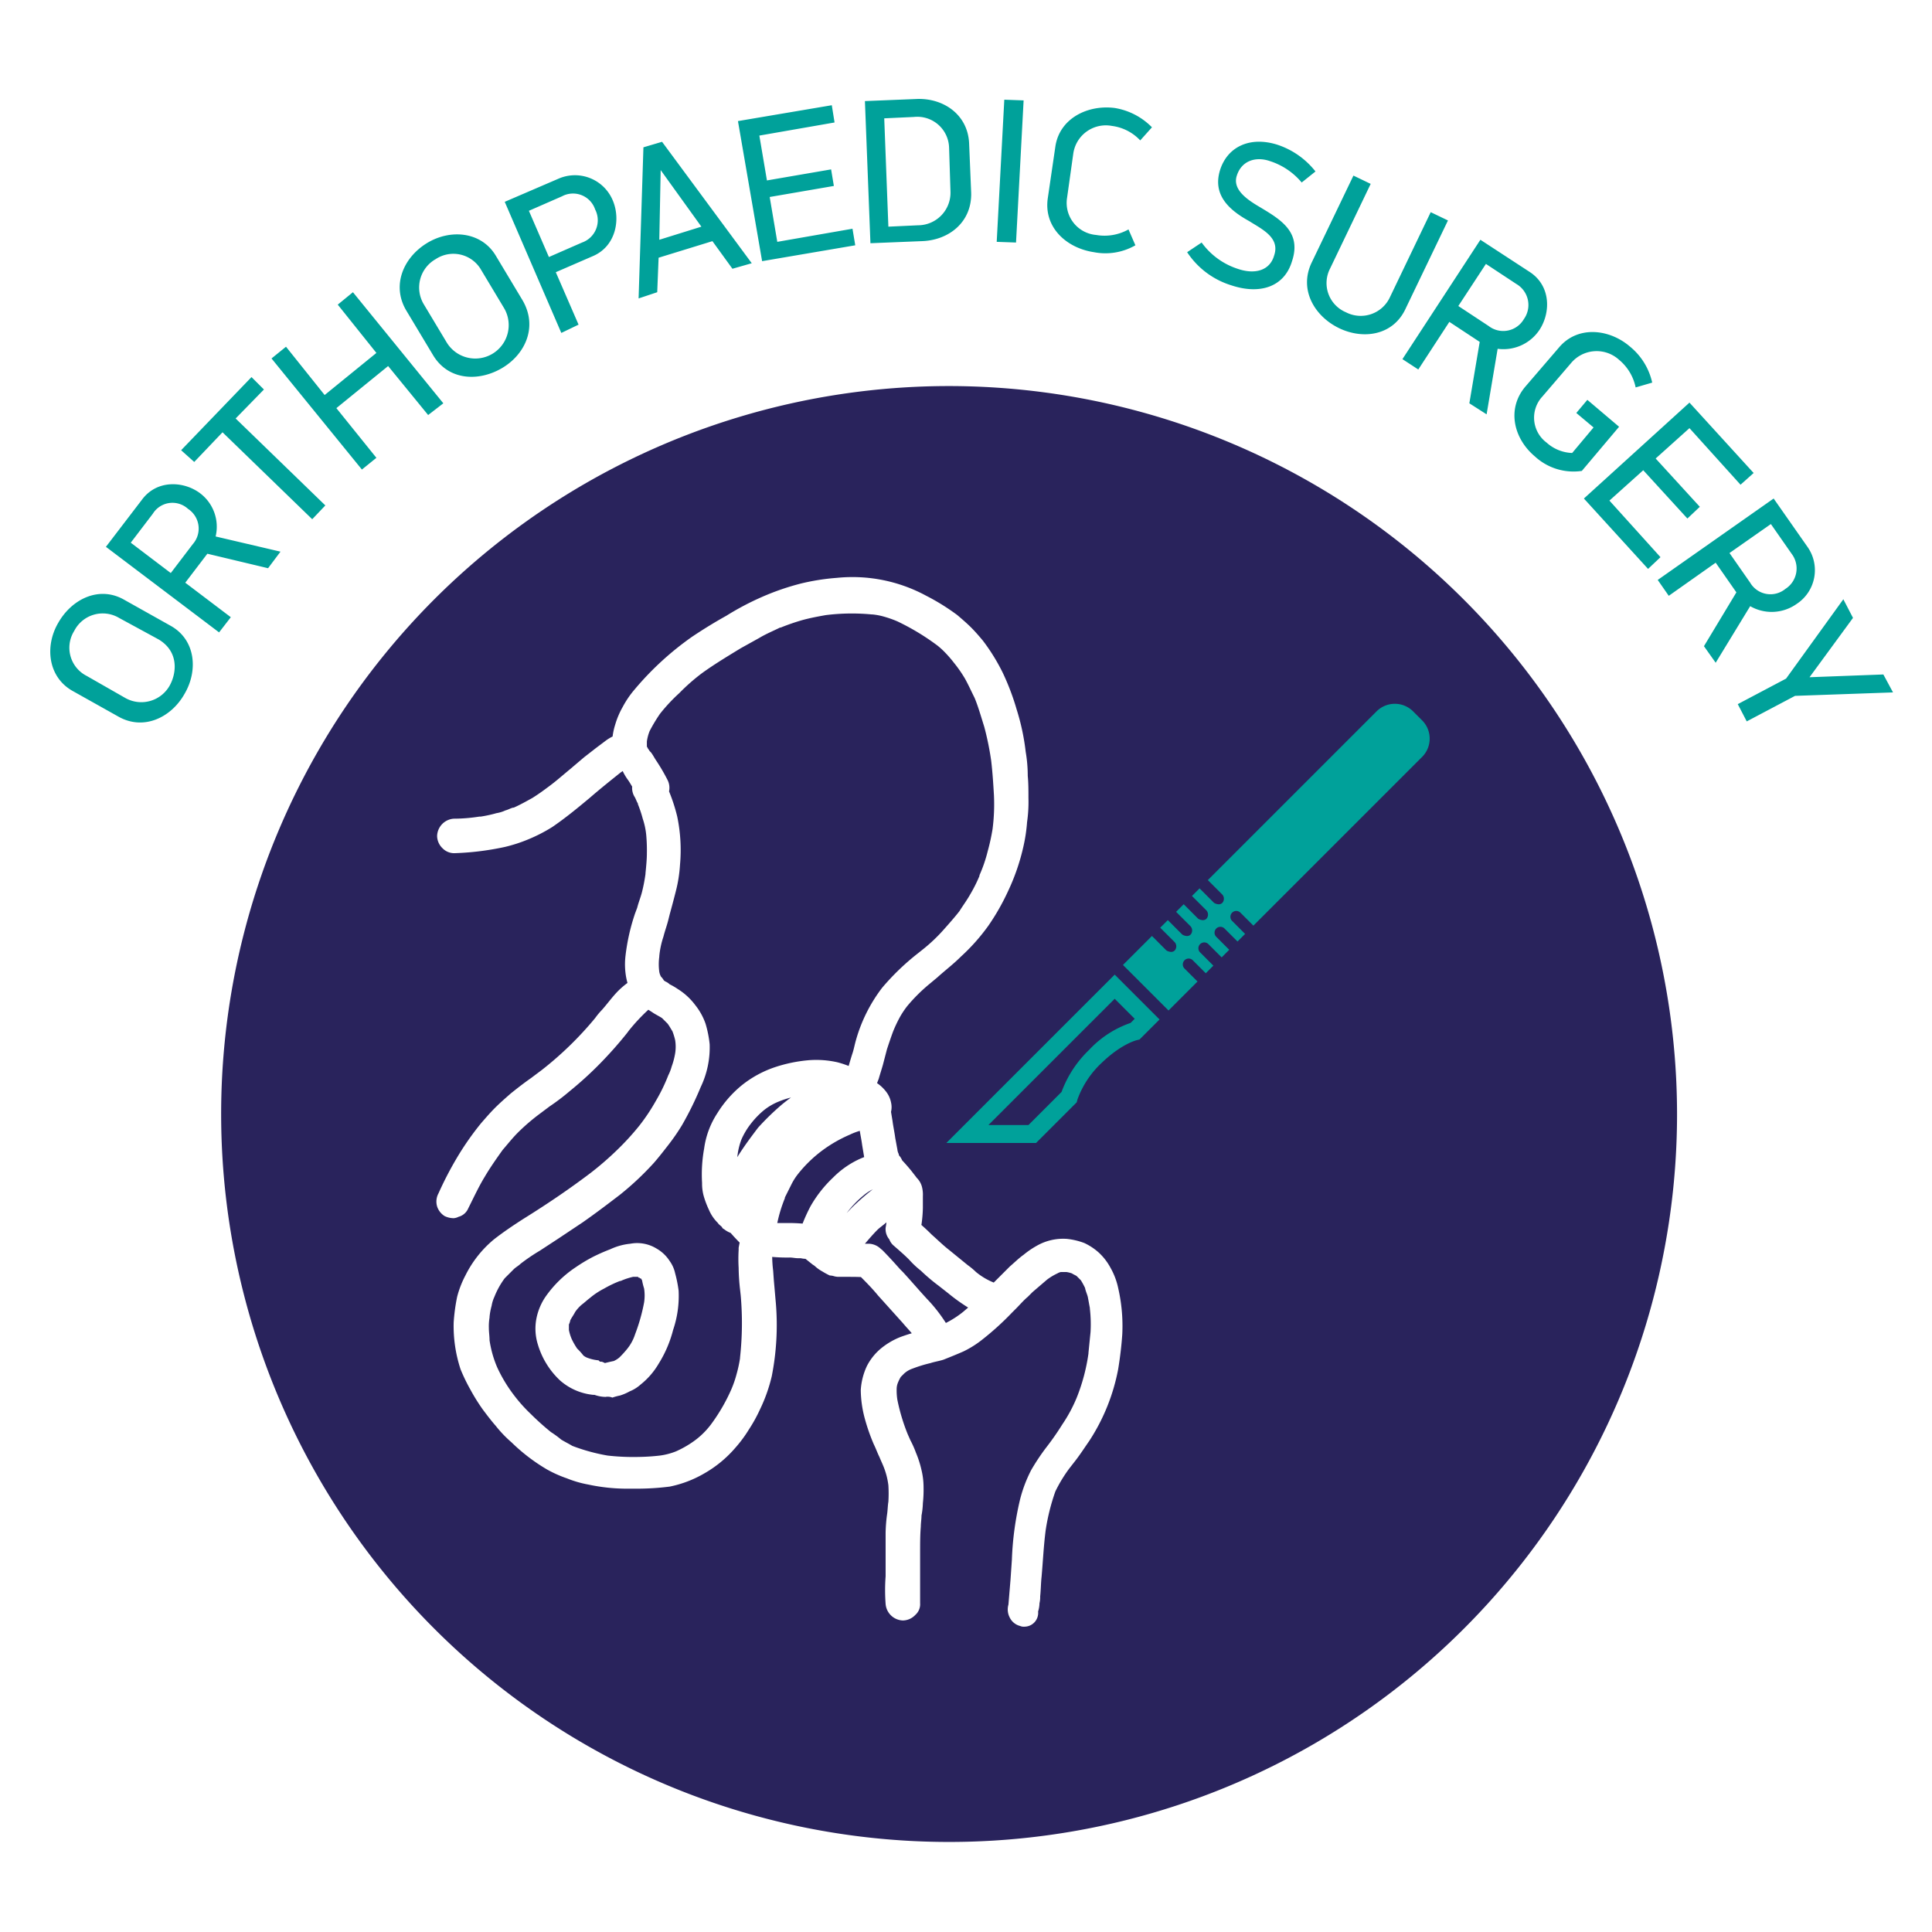<svg xmlns="http://www.w3.org/2000/svg" viewBox="0 0 280 280"><path d="M113.35 160.05a37.274 37.274 0 00-3.5 3.4c-.9 1.2-1.9 2.5-2.9 4.1-.033.054-.063.11-.095.164a9.921 9.921 0 01.595-2.564 10.48 10.48 0 011.3-2.2 12.412 12.412 0 011.9-2 8.457 8.457 0 012.2-1.3 13.416 13.416 0 011.777-.588c-.44.324-.869.654-1.277.988zm11.891 7.646l-.291-1.746c-.086-.687-.236-1.373-.343-2.06a9.509 9.509 0 00-1.457.56 19.797 19.797 0 00-4 2.3 18.937 18.937 0 00-3.5 3.4 8.639 8.639 0 00-1 1.6l-.9 1.8v.1a20.654 20.654 0 00-1.1 3.6h1.8c.622 0 1.245.035 1.867.08.013-.026.02-.054.033-.08a25.57 25.57 0 011.1-2.4 17.894 17.894 0 013.3-4.2 13.041 13.041 0 014.1-2.8l.391-.154zM107.35 187.75a45.59 45.59 0 01-.1 9v.1a18.915 18.915 0 01-.5 2.3 15.546 15.546 0 01-.8 2.3 26.318 26.318 0 01-2.7 4.7 11.435 11.435 0 01-2.4 2.5 14.586 14.586 0 01-2.9 1.7 9.766 9.766 0 01-2.3.6 30.285 30.285 0 01-3.1.2 33.145 33.145 0 01-4.5-.2 27.3 27.3 0 01-5.1-1.4c-.5-.3-1.1-.6-1.6-.9a14.31 14.31 0 00-1.5-1.1 37.869 37.869 0 01-2.9-2.6 22.635 22.635 0 01-2.5-2.8 21.188 21.188 0 01-2.4-4 15.872 15.872 0 01-.7-2 16.247 16.247 0 01-.4-1.9c0-.6-.1-1.2-.1-1.8a7.569 7.569 0 01.1-1.5v-.1a9.005 9.005 0 01.3-1.6 4.95 4.95 0 01.4-1.3 11.74 11.74 0 011.5-2.7l1.3-1.3c.3-.3.7-.5 1-.8a27.503 27.503 0 012.8-1.9l2.6-1.7 3.6-2.4c2-1.4 3.7-2.7 5.4-4a42.405 42.405 0 004.9-4.6c.7-.8 1.4-1.7 2.1-2.6a29.765 29.765 0 002-2.9 47.17 47.17 0 002.7-5.5 13.32 13.32 0 001.3-6.2 15.944 15.944 0 00-.6-3 9.14 9.14 0 00-1.5-2.7 9.27 9.27 0 00-2.5-2.3 9.666 9.666 0 00-1.2-.7 2.092 2.092 0 00-.6-.4 1.378 1.378 0 01-.245-.17 2.22 2.22 0 00-.405-.53l-.05-.1a2.073 2.073 0 01-.2-.6 8.095 8.095 0 010-2.2v-.1a12.662 12.662 0 01.6-2.8c.2-.8.5-1.6.7-2.4l.2-.8c.3-1.1.6-2.2.9-3.4a20.182 20.182 0 00.6-3.8 23.765 23.765 0 00-.4-7 24.65 24.65 0 00-1.187-3.656 2.497 2.497 0 00-.213-1.644 27.55 27.55 0 00-1.7-2.9c-.2-.3-.4-.7-.7-1.1l-.2-.2c-.1-.2-.3-.4-.3-.5a.31.31 0 01-.1-.2v-.7a6.579 6.579 0 01.4-1.5 23.569 23.569 0 011.5-2.5 24.98 24.98 0 012.8-3 28.558 28.558 0 013.3-2.9c1.8-1.3 3.8-2.5 5.6-3.6l2.7-1.5c1-.6 2-1 3-1.5h.1a30.675 30.675 0 013.2-1.1c1.1-.3 2.2-.5 3.3-.7a30.385 30.385 0 016.7-.1h.1a9.005 9.005 0 011.6.3 15.872 15.872 0 012 .7 34.395 34.395 0 015.8 3.5 10.949 10.949 0 011.1 1 17.383 17.383 0 011.3 1.5 18.824 18.824 0 011.6 2.3c.5.9.9 1.8 1.4 2.8.5 1.2.9 2.6 1.4 4.2a41.941 41.941 0 011 4.9c.2 1.7.3 3.3.4 5a27.873 27.873 0 01-.2 4.9 30.054 30.054 0 01-.7 3.2 20.631 20.631 0 01-1.2 3.5v.1a21.017 21.017 0 01-1.3 2.6c-.5.9-1.1 1.7-1.6 2.5-.7.9-1.5 1.8-2.3 2.7a24.067 24.067 0 01-3.2 3l-.5.4a35.046 35.046 0 00-5.2 5 22.566 22.566 0 00-3.8 7.6c-.2.7-.3 1.3-.5 1.9-.21.628-.378 1.243-.558 1.837a13.229 13.229 0 00-1.642-.537 13.938 13.938 0 00-4.1-.3 21.336 21.336 0 00-4.9 1 15.67 15.67 0 00-4.8 2.6 16.28 16.28 0 00-3.6 4.1 12.346 12.346 0 00-1.9 5.1 21.02 21.02 0 00-.3 5 6.648 6.648 0 00.3 2.1 13.355 13.355 0 00.7 1.8 5.863 5.863 0 001.3 1.9c.1.2.3.3.6.6q0 .15.3.3a3.38 3.38 0 00.93.53l.07.07c.402.469.816.9 1.247 1.339-.049.221-.098.467-.147.761v.3a22.477 22.477 0 000 2.6 30.285 30.285 0 00.2 3.1zm-9-.7a18.41 18.41 0 00-.5-2.5 4.76 4.76 0 00-.8-1.8 5.502 5.502 0 00-1.9-1.8 5.367 5.367 0 00-3.8-.7 8.87 8.87 0 00-2.9.8 27.181 27.181 0 00-2.5 1.1 23.569 23.569 0 00-2.5 1.5 16.42 16.42 0 00-4.4 4.3 8.524 8.524 0 00-1.3 3.1 7.678 7.678 0 00.2 3.8 11.698 11.698 0 003.2 5.2 8.53 8.53 0 004.8 2.1h.2a4.973 4.973 0 001.6.3 1.803 1.803 0 011 .1 8.119 8.119 0 011.1-.3 7.252 7.252 0 001.4-.6 5.375 5.375 0 001.6-1 10.836 10.836 0 002.6-3 17.19 17.19 0 002.1-4.9 15.32 15.32 0 00.8-5.7zm-5.3-1.5a1.438 1.438 0 00-.2-.3c0 .1-.1 0-.2-.1 0 .1-.1 0-.2-.1h-.7a9.416 9.416 0 00-1.8.6h-.1a16.269 16.269 0 00-2.3 1.1 10.961 10.961 0 00-2.1 1.4c-.4.3-.7.6-1.1.9a5.241 5.241 0 00-1 1.1c-.2.4-.5.8-.7 1.2a2.073 2.073 0 01-.2.6v.8a6.468 6.468 0 00.4 1.3 9.993 9.993 0 00.8 1.4 9.006 9.006 0 01.9 1 2.186 2.186 0 00.5.3 6.073 6.073 0 001.7.4c.2.2.2.2.3.2a.601.601 0 01.4.1.35.35 0 01.2.1c.4-.1.8-.2 1.3-.3a3.508 3.508 0 00.8-.5 14.25 14.25 0 001.1-1.2 6.601 6.601 0 001.2-2.2 26.433 26.433 0 001.3-4.6 6.695 6.695 0 000-2 10.378 10.378 0 01-.3-1.2zm32.1-12.3a14.34 14.34 0 00-2.4 2.5l-.035.05c.431-.467.874-.924 1.335-1.35a37.38 37.38 0 012.44-2.083 6.23 6.23 0 00-1.34.883zm117.9-11.8a105.5 105.5 0 11-105.5-105.5 105.585 105.585 0 01105.5 105.5zm-81 25.2a10.208 10.208 0 00-1.1-2.9 8.362 8.362 0 00-1.8-2.3 8.578 8.578 0 00-2-1.3 10.154 10.154 0 00-2.5-.6 7.71 7.71 0 00-4.4 1 12.735 12.735 0 00-1.9 1.3c-.7.5-1.3 1.1-2 1.7l-2.336 2.336a.196.196 0 00-.064-.036 9.725 9.725 0 01-2.5-1.5 10.592 10.592 0 00-1.2-1l-2.7-2.2c-.9-.7-1.7-1.5-2.5-2.2a29.566 29.566 0 00-1.526-1.43l.026-.07a19.419 19.419 0 00.2-2.4v-1.7a4.483 4.483 0 00-.1-1.2 2.831 2.831 0 00-.804-1.462c-.03-.043-.06-.084-.096-.138l-.7-.9a29.898 29.898 0 00-1.306-1.49 2.393 2.393 0 00-.463-.724l-.031-.186a1.854 1.854 0 01-.2-.7c-.1-.5-.2-1.1-.3-1.6-.1-.8-.3-1.7-.4-2.5l-.218-1.31a2.868 2.868 0 00.018-1.29 3.741 3.741 0 00-.7-1.6 5.718 5.718 0 00-1.343-1.278c.085-.205.165-.413.243-.622.2-.7.4-1.3.6-2l.6-2.3c.3-.9.6-1.8.9-2.6a19.977 19.977 0 011-2.1 13.029 13.029 0 011-1.5 24.136 24.136 0 013.2-3.2l1.2-1c1.1-1 2.3-1.9 3.4-3a28.61 28.61 0 004-4.5 32.966 32.966 0 002.8-4.9 30.998 30.998 0 002.3-6.7 23.3 23.3 0 00.5-3.4 20.554 20.554 0 00.2-3.5c0-1.1 0-2.2-.1-3.2a20.68 20.68 0 00-.3-3.5 32.6 32.6 0 00-1.3-6.1 35.22 35.22 0 00-2-5.3 28.282 28.282 0 00-2.9-4.7c-.5-.6-1.1-1.3-1.7-1.9s-1.3-1.2-2-1.8a31.612 31.612 0 00-4.5-2.8 22.462 22.462 0 00-13-2.6 32.212 32.212 0 00-5.1.8 36.347 36.347 0 00-5.8 2 40.286 40.286 0 00-5.1 2.7c-1.8 1-3.4 2-4.9 3a43.36 43.36 0 00-8.4 7.7 13.788 13.788 0 00-1.7 2.5 11.944 11.944 0 00-1.1 2.6 9.482 9.482 0 00-.367 1.688 6.405 6.405 0 00-1.133.712l-1.2.9-1.8 1.4c-.7.6-1.3 1.1-2 1.7-1.1.9-2.1 1.8-3.2 2.6-.8.6-1.5 1.1-2.3 1.6-.9.5-1.8 1-2.7 1.4h-.1c-.4.1-.7.3-1.1.4a4.95 4.95 0 01-1.3.4 18.915 18.915 0 01-2.3.5h-.2a24.038 24.038 0 01-3.7.3 2.595 2.595 0 00-2.4 2.5 2.504 2.504 0 00.8 1.8 2.342 2.342 0 001.7.7 40.472 40.472 0 007.3-.9 21.943 21.943 0 003.4-1.1 23.134 23.134 0 003.5-1.8c1.9-1.3 3.6-2.7 5.4-4.2 1.5-1.3 3-2.5 4.5-3.7.103-.068.2-.136.297-.204l.003.004a7.459 7.459 0 00.7 1.2c.284.38.478.753.667 1.047a2.47 2.47 0 00.333 1.453c.2.3.3.7.5 1v.1a17.233 17.233 0 01.7 2.1 10.613 10.613 0 01.5 2.3 24.369 24.369 0 01.1 2.7c0 .9-.1 1.9-.2 2.9v.1a23.813 23.813 0 01-.5 2.6c-.2.8-.5 1.5-.7 2.3l-.3.8a29.584 29.584 0 00-1.4 6.2 10.505 10.505 0 00.1 3.1c.053.263.107.527.19.805a11.646 11.646 0 00-1.29 1.095c-.9.9-1.6 1.9-2.4 2.8a10.592 10.592 0 00-1 1.2 49.83 49.83 0 01-7.7 7.5l-1.6 1.2c-1 .7-1.9 1.4-2.9 2.2-.8.7-1.6 1.4-2.3 2.1s-1.3 1.4-2 2.2a41.593 41.593 0 00-3.2 4.5 50.316 50.316 0 00-3 5.7 2.49 2.49 0 00-.2 1.9 2.586 2.586 0 001.1 1.4 3.08 3.08 0 001.3.3 1.854 1.854 0 00.7-.2 2.115 2.115 0 001.4-1.2c.9-1.8 1.6-3.3 2.4-4.6.7-1.2 1.6-2.5 2.6-3.9.7-.8 1.4-1.7 2.2-2.5a29.551 29.551 0 013-2.6l1.6-1.2a31.55 31.55 0 002.9-2.2 52.206 52.206 0 004.3-3.9 58.234 58.234 0 004-4.5l.3-.4a27.417 27.417 0 012.8-3l.014-.01c.155.1.314.202.486.31l.3.2c.5.3.9.5 1.2.7l.8.8c.3.4.5.8.7 1.1a9.285 9.285 0 01.4 1.3 6.044 6.044 0 010 1.9 10.548 10.548 0 01-.5 1.9 6.943 6.943 0 01-.5 1.3 25.281 25.281 0 01-1.8 3.7 28.038 28.038 0 01-2.4 3.6 38.14 38.14 0 01-3.2 3.5 45.07 45.07 0 01-3.8 3.3c-2.9 2.2-6.1 4.4-9.8 6.7-1.4.9-2.9 1.9-4.3 3a16.04 16.04 0 00-4.1 5.2 14.278 14.278 0 00-1.2 3.1 27.087 27.087 0 00-.5 3.7 20.04 20.04 0 001 6.8 25.281 25.281 0 001.4 2.9 28.226 28.226 0 001.8 2.9c.6.8 1.2 1.6 1.9 2.4a17.526 17.526 0 002.3 2.4 26.58 26.58 0 005.1 3.9 17.485 17.485 0 002.9 1.3 15.831 15.831 0 003.1.9 27.027 27.027 0 006 .6h.9a37.929 37.929 0 004.9-.3 16.399 16.399 0 005-1.9 17.045 17.045 0 004.5-3.7 18.901 18.901 0 002-2.7 21.936 21.936 0 001.6-2.9 23.255 23.255 0 001.7-4.8 38.34 38.34 0 00.6-10.5c-.1-1.1-.2-2.3-.3-3.4l-.1-1.4a18.249 18.249 0 01-.138-1.989 24.33 24.33 0 002.538.089c.4 0 .8.1 1.2.1h.4a3.46 3.46 0 00.687.09l1.013.81.3.2a5.223 5.223 0 001.1.8 10.908 10.908 0 001.1.6 3.496 3.496 0 01.478.063 2.556 2.556 0 00.822.137h1.4c.588 0 1.18.003 1.824.03.856.86 1.704 1.727 2.476 2.67l3.6 4c.46.552.911 1.017 1.293 1.477-.522.15-1.045.324-1.593.523a10.532 10.532 0 00-2.9 1.7 8.18 8.18 0 00-2 2.5 9.493 9.493 0 00-.9 3.5 16.283 16.283 0 00.6 4.2 27.81 27.81 0 001.3 3.7c.3.6.5 1.2.8 1.8.2.5.4.9.6 1.4a10.668 10.668 0 01.7 2.7 19.219 19.219 0 010 2.4c-.1.6-.1 1.3-.2 1.9a22.752 22.752 0 00-.2 2.6v6.3a26.704 26.704 0 000 4 2.595 2.595 0 002.5 2.4 2.504 2.504 0 001.8-.8 2.06 2.06 0 00.7-1.7v-7.4c0-1.2 0-2.5.1-3.7 0-.5.1-1.1.1-1.6a11.019 11.019 0 00.2-1.8 17.702 17.702 0 00.1-2.3 10.678 10.678 0 00-.3-2.5 14.7 14.7 0 00-.8-2.5 14.174 14.174 0 00-.8-1.8l-.4-.9a27.9 27.9 0 01-1.5-5 8.637 8.637 0 01-.1-1.5 2.51 2.51 0 01.2-1 5.932 5.932 0 01.4-.8l.5-.5a3.456 3.456 0 011.2-.7 19.737 19.737 0 012.6-.8c.6-.2 1.3-.3 1.9-.5 1-.4 2-.8 2.9-1.2a14.557 14.557 0 002.7-1.7 40.792 40.792 0 004.3-3.9l.6-.6c.6-.6 1.1-1.2 1.7-1.7l.7-.7 2.1-1.8a8.464 8.464 0 011.5-.9 1.69 1.69 0 01.5-.2h.8a4.537 4.537 0 01.8.2c.3.2.6.3.7.4l.6.6a10.908 10.908 0 01.6 1.1c.1.5.3.9.4 1.3.1.5.2 1.1.3 1.6v.1a19.606 19.606 0 01.1 3.4l-.3 3v.1a27.44 27.44 0 01-1.7 6.4 21.468 21.468 0 01-2.1 3.9 38.765 38.765 0 01-2.3 3.3 31.526 31.526 0 00-2.2 3.3 19.942 19.942 0 00-1.6 4.2 44.337 44.337 0 00-1.2 8.8l-.2 2.9-.3 3.6a2.54 2.54 0 00.2 1.9 2.292 2.292 0 001.5 1.2 1.268 1.268 0 00.6.1 1.999 1.999 0 002-2.2 4.298 4.298 0 00.2-1.2 3.751 3.751 0 00.1-1c.1-.9.1-1.9.2-2.8.2-2.2.3-4.5.6-6.8a30.393 30.393 0 011.4-5.6 20.75 20.75 0 012-3.3l.7-.9c.8-1 1.5-2.1 2.2-3.1a28.753 28.753 0 004.2-10.4c.3-1.8.5-3.6.6-5.1a24.617 24.617 0 00-.6-6.7zm-26-.3a27.462 27.462 0 01-2.6-2.2 12.878 12.878 0 01-1.7-1.6c-.7-.7-1.4-1.3-2.2-2a2.149 2.149 0 01-.66-.924 2.35 2.35 0 01-.54-1.676l.1-.6v-.2c-.4.4-.9.7-1.3 1.1-.6.6-1.2 1.3-1.8 2h.6a2.622 2.622 0 011.741.783c.053.04.11.072.159.117.9.9 1.8 1.9 2.6 2.8l.4.4c1.2 1.3 2.3 2.6 3.5 3.9a22.215 22.215 0 012.733 3.484 14.022 14.022 0 002.467-1.584c.255-.212.508-.43.76-.65a25.982 25.982 0 01-2.86-2.05z" fill="#29235c"/><path d="M26.75 100.55c-1.9 3.4-5.9 5.4-9.6 3.3l-6.6-3.7c-3.6-2-4.1-6.5-2.1-9.9 2-3.5 6-5.4 9.6-3.3l6.6 3.7c3.7 2 4.1 6.5 2.1 9.9zm-9.5-11a4.634 4.634 0 00-6.5 1.9 4.572 4.572 0 001.8 6.5l5.6 3.2a4.712 4.712 0 006.5-1.9c1-1.9 1.2-4.9-1.7-6.6zm11.7-18.1a6.075 6.075 0 012.3 6.3l9.4 2.2-1.8 2.4-8.8-2.1-3.2 4.2 6.6 5-1.7 2.2-16.4-12.4 5.2-6.8c2.2-3 6.1-2.7 8.4-1zm-6.8 3l-3.2 4.2 5.8 4.4 3.2-4.2a3.412 3.412 0 00-.7-5.1 3.344 3.344 0 00-5.1.7zm12-13.8l13 12.6-1.9 2-13-12.6-4.1 4.3-1.9-1.7 10.2-10.6 1.8 1.8zm27.9-.5l-5.8-7.1-7.5 6.1 5.8 7.2-2.1 1.7-13.1-16.1 2.1-1.7 5.6 7 7.5-6.1-5.6-7 2.2-1.8 13.1 16.1zm10.7-6.8c-3.4 2-7.8 1.8-10-1.9l-3.9-6.5c-2.1-3.6-.4-7.6 3-9.7s7.9-1.7 10 1.8l3.9 6.5c2.2 3.8.4 7.8-3 9.8zm-3-14.2a4.64 4.64 0 00-6.6-1.6 4.728 4.728 0 00-1.7 6.6l3.3 5.5a4.845 4.845 0 008.3-5zm16.1-2l-5.3 2.3 3.3 7.6-2.5 1.2-8.2-19 7.9-3.4a5.942 5.942 0 017.8 3.3c1.1 2.7.4 6.6-3 8zm-4.4-8.7l-4.8 2.1 2.9 6.7 4.8-2.1a3.42 3.42 0 001.9-4.8 3.38 3.38 0 00-4.8-1.9zm24.7 10.5l-2.9-4-7.8 2.4-.2 5-2.7.9.7-21.9 2.7-.8 13 17.6zm-10.4-14.3l-.2 10.1 6.1-1.9zm14.7 13.2l-3.5-20.3 13.6-2.3.4 2.5-10.9 1.9 1.1 6.5 9.3-1.6.4 2.4-9.3 1.6 1.1 6.5 10.9-1.9.4 2.4zm23.1-2.9l-7.4.3-.8-20.6 7.4-.3c3.9-.2 7.5 2.2 7.7 6.4l.3 7.2c.1 4.3-3.3 6.9-7.2 7zm4-13.5a4.61 4.61 0 00-5.1-4.5l-4.3.2.6 15.7 4.3-.2a4.72 4.72 0 004.7-4.9zm6.9 13.6l1.1-20.6 2.8.1-1.1 20.6zm22.5-16.6l-1.7 1.9a6.782 6.782 0 00-4.1-2.1 4.765 4.765 0 00-5.6 4l-.9 6.4a4.662 4.662 0 004.2 5.4 7.086 7.086 0 004.7-.8l1 2.3a8.724 8.724 0 01-6 1c-4-.6-7.3-3.6-6.7-7.8l1.1-7.5c.6-4.1 4.7-6.1 8.6-5.6a9.738 9.738 0 015.4 2.8zm11.5 22.9a11.818 11.818 0 01-6.4-4.8l2.1-1.4a10.42 10.42 0 005.2 3.8c2.6.9 4.7.2 5.3-1.9.9-2.6-1.7-3.8-3.6-5-2.9-1.6-5.4-3.8-4.2-7.5 1.1-3.3 4.3-4.8 8.2-3.6a11.67 11.67 0 015.6 3.9l-2 1.6a9.93 9.93 0 00-4.6-3.1c-2-.7-4.1-.1-4.8 2.1-.7 2.1 1.7 3.6 3.4 4.6 3 1.8 6 3.6 4.6 7.8-1.1 3.7-4.6 4.9-8.8 3.5zm15.6 6.2c-3.5-1.7-5.8-5.5-4-9.4l6.1-12.7 2.5 1.2-5.9 12.3a4.584 4.584 0 002.3 6.3 4.665 4.665 0 006.4-2.2l5.9-12.3 2.5 1.2-6.1 12.7c-1.8 4-6.2 4.6-9.7 2.9zm29.1.2a6.28 6.28 0 01-6.1 2.8l-1.6 9.5-2.5-1.6 1.5-8.9-4.4-2.9-4.5 6.9-2.3-1.5 11.3-17.3 7.2 4.7c3 2 3 5.8 1.4 8.3zm-3.4-6.6l-4.4-2.9-4 6.1 4.4 2.9a3.457 3.457 0 005.1-1 3.523 3.523 0 00-1.1-5.1zm2.7 25c-3.1-2.6-4.1-6.9-1.4-10.1l4.9-5.7c2.7-3.2 7.3-2.7 10.3-.1a9.324 9.324 0 013.2 5.2l-2.4.7a7.016 7.016 0 00-2.4-4 4.826 4.826 0 00-6.9.4l-4.2 4.9a4.505 4.505 0 00.6 6.7 5.819 5.819 0 003.7 1.5l3.1-3.7-2.5-2.1 1.6-1.9 4.6 3.9-5.4 6.4a8.264 8.264 0 01-6.8-2.1zm7.1 6.1l15.3-13.9 9.3 10.2-1.9 1.7-7.4-8.2-4.9 4.4 6.4 7-1.8 1.7-6.4-7-4.9 4.4 7.4 8.2-1.8 1.7zm30.8 15.3a6.24 6.24 0 01-6.7.3l-5 8.2-1.7-2.4 4.7-7.8-3-4.3-6.8 4.8-1.6-2.3 16.8-11.8 4.9 7a5.851 5.851 0 01-1.6 8.3zm-.7-7.3l-3-4.3-6 4.2 3 4.3a3.41 3.41 0 005.1.9 3.51 3.51 0 00.9-5.1zm.5 20.6l-7 3.7-1.3-2.5 7-3.7 8.3-11.5 1.4 2.7-6.3 8.6 10.7-.4 1.4 2.6zm-110 64.8h-13l24.4-24.4 6.5 6.5-2.9 2.9-.4.1s-2.2.5-5.1 3.3a13.616 13.616 0 00-3.5 5.3l-.1.4zm-6.9-2.6h5.8l4.8-4.8a16.152 16.152 0 014-6.1 14.79 14.79 0 016-3.9l.6-.6-2.9-2.9zm62.9-58.6l-1.4-1.4a3.744 3.744 0 00-5.2 0l-24.5 24.5 2.1 2.1a.912.912 0 010 1.2.735.735 0 01-.6.2 1.421 1.421 0 01-.6-.2l-2.1-2.1-1.1 1.1 2.1 2.1a.912.912 0 010 1.2.735.735 0 01-.6.2 1.421 1.421 0 01-.6-.2l-2.1-2.1-1.1 1.1 2.1 2.1a.912.912 0 010 1.2.735.735 0 01-.6.2 1.421 1.421 0 01-.6-.2l-2.1-2.1-1.1 1.1 2.1 2.1a.912.912 0 010 1.2.735.735 0 01-.6.2 1.422 1.422 0 01-.6-.2l-2.1-2.1-4.2 4.2 6.6 6.6 4.2-4.2-1.9-1.9a.849.849 0 011.2-1.2l1.9 1.9 1.1-1.1-1.9-1.9a.849.849 0 111.2-1.2l1.9 1.9 1.1-1.1-1.9-1.9a.849.849 0 011.2-1.2l1.9 1.9 1.1-1.1-1.9-1.9a.849.849 0 011.2-1.2l1.9 1.9 24.5-24.5a3.744 3.744 0 000-5.2z" fill="#00a19a"/></svg>